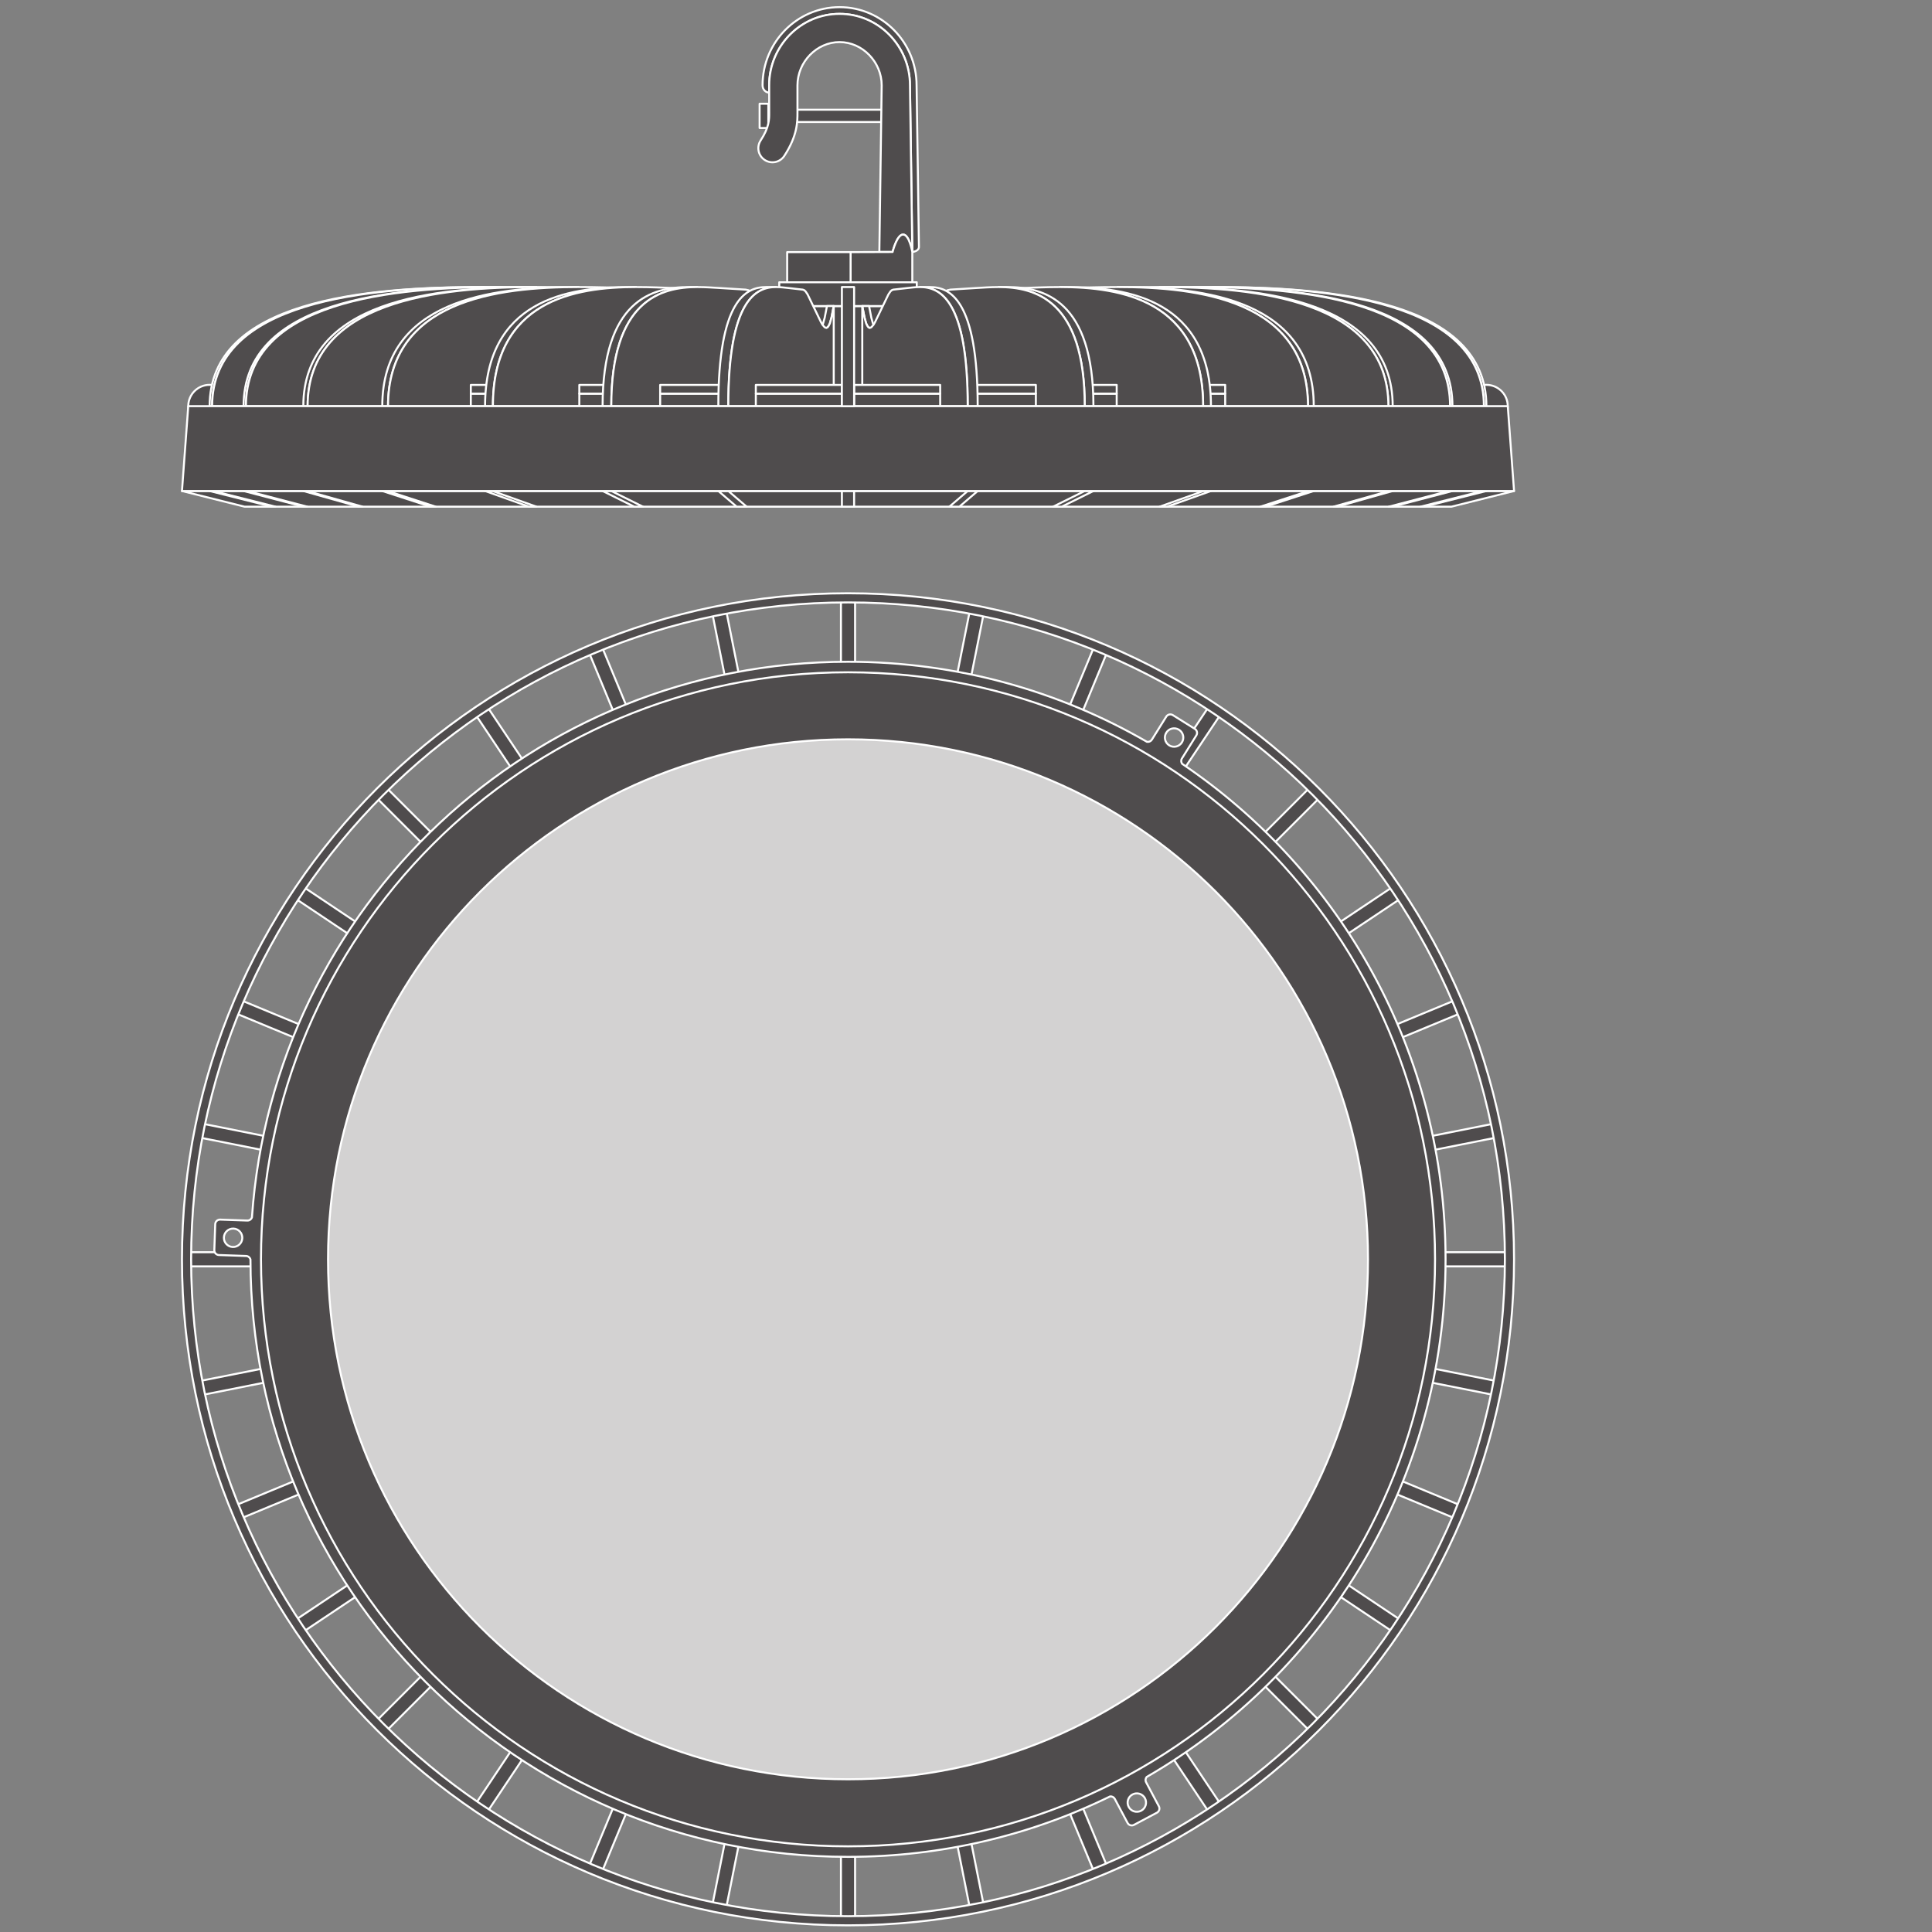 <?xml version="1.0" encoding="UTF-8" standalone="no"?>
<!-- Created with Inkscape (http://www.inkscape.org/) -->

<svg
   version="1.1"
   id="svg6430"
   xml:space="preserve"
   width="548.031"
   height="548.032"
   viewBox="0 0 548.031 548.032"
   xmlns="http://www.w3.org/2000/svg"
   xmlns:svg="http://www.w3.org/2000/svg"><rect x="0" y="0" width="548.031" height="548.032" fill="#808080" stroke="none"/><defs
     id="defs6434"><clipPath
       clipPathUnits="userSpaceOnUse"
       id="clipPath6676"><path
         d="M 0,411.024 H 411.023 V 0 H 0 Z"
         id="path6674" /></clipPath></defs><g
     id="g6436"
     transform="matrix(1.333,0,0,-1.333,0,548.032)"><path
       d="m 178.95,283.465 h 3.009 v -14.488 h -3.009 z"
       style="fill:#4f4c4d;fill-opacity:1;fill-rule:nonzero;stroke:#ffffff;stroke-width:0.425;stroke-linecap:butt;stroke-linejoin:round;stroke-miterlimit:10;stroke-dasharray:none;stroke-opacity:1"
       id="path6438" /><path
       d="m 178.95,2.834 h 3.009 v 14.489 h -3.009 z"
       style="fill:#4f4c4d;fill-opacity:1;fill-rule:nonzero;stroke:#ffffff;stroke-width:0.425;stroke-linecap:butt;stroke-linejoin:round;stroke-miterlimit:10;stroke-dasharray:none;stroke-opacity:1"
       id="path6440" /><path
       d="m 320.771,141.645 h -14.489 v 3.009 h 14.489 z"
       style="fill:#4f4c4d;fill-opacity:1;fill-rule:nonzero;stroke:#ffffff;stroke-width:0.425;stroke-linecap:butt;stroke-linejoin:round;stroke-miterlimit:10;stroke-dasharray:none;stroke-opacity:1"
       id="path6442" /><path
       d="m 40.14,141.645 h 14.488 v 3.009 H 40.14 Z"
       style="fill:#4f4c4d;fill-opacity:1;fill-rule:nonzero;stroke:#ffffff;stroke-width:0.425;stroke-linecap:butt;stroke-linejoin:round;stroke-miterlimit:10;stroke-dasharray:none;stroke-opacity:1"
       id="path6444" /><g
       id="g6446"
       transform="translate(151.606,280.476)"><path
         d="M 0,0 2.95,0.587 5.777,-13.623 2.826,-14.21 Z"
         style="fill:#4f4c4d;fill-opacity:1;fill-rule:nonzero;stroke:none"
         id="path6448" /></g><g
       id="g6450"
       transform="translate(151.606,280.476)"><path
         d="M 0,0 2.95,0.587 5.777,-13.623 2.826,-14.21 Z"
         style="fill:none;stroke:#ffffff;stroke-width:0.425;stroke-linecap:butt;stroke-linejoin:round;stroke-miterlimit:10;stroke-dasharray:none;stroke-opacity:1"
         id="path6452" /></g><g
       id="g6454"
       transform="translate(206.353,5.237)"><path
         d="M 0,0 2.951,0.587 0.124,14.797 -2.826,14.21 Z"
         style="fill:#4f4c4d;fill-opacity:1;fill-rule:nonzero;stroke:none"
         id="path6456" /></g><g
       id="g6458"
       transform="translate(206.353,5.237)"><path
         d="M 0,0 2.951,0.587 0.124,14.797 -2.826,14.21 Z"
         style="fill:none;stroke:#ffffff;stroke-width:0.425;stroke-linecap:butt;stroke-linejoin:round;stroke-miterlimit:10;stroke-dasharray:none;stroke-opacity:1"
         id="path6460" /></g><g
       id="g6462"
       transform="translate(317.78,171.999)"><path
         d="m 0,0 0.587,-2.95 -14.21,-2.827 -0.587,2.951 z"
         style="fill:#4f4c4d;fill-opacity:1;fill-rule:nonzero;stroke:none"
         id="path6464" /></g><g
       id="g6466"
       transform="translate(317.78,171.999)"><path
         d="m 0,0 0.587,-2.95 -14.21,-2.827 -0.587,2.951 z"
         style="fill:none;stroke:#ffffff;stroke-width:0.425;stroke-linecap:butt;stroke-linejoin:round;stroke-miterlimit:10;stroke-dasharray:none;stroke-opacity:1"
         id="path6468" /></g><g
       id="g6470"
       transform="translate(42.542,117.251)"><path
         d="m 0,0 0.587,-2.951 14.211,2.827 -0.587,2.95 z"
         style="fill:#4f4c4d;fill-opacity:1;fill-rule:nonzero;stroke:none"
         id="path6472" /></g><g
       id="g6474"
       transform="translate(42.542,117.251)"><path
         d="m 0,0 0.587,-2.951 14.211,2.827 -0.587,2.95 z"
         style="fill:none;stroke:#ffffff;stroke-width:0.425;stroke-linecap:butt;stroke-linejoin:round;stroke-miterlimit:10;stroke-dasharray:none;stroke-opacity:1"
         id="path6476" /></g><g
       id="g6478"
       transform="translate(125.369,272.209)"><path
         d="M 0,0 2.779,1.15 8.323,-12.235 5.544,-13.387 Z"
         style="fill:#4f4c4d;fill-opacity:1;fill-rule:nonzero;stroke:none"
         id="path6480" /></g><g
       id="g6482"
       transform="translate(125.369,272.209)"><path
         d="M 0,0 2.779,1.15 8.323,-12.235 5.544,-13.387 Z"
         style="fill:none;stroke:#ffffff;stroke-width:0.425;stroke-linecap:butt;stroke-linejoin:round;stroke-miterlimit:10;stroke-dasharray:none;stroke-opacity:1"
         id="path6484" /></g><g
       id="g6486"
       transform="translate(232.762,12.939)"><path
         d="M 0,0 2.779,1.151 -2.766,14.537 -5.545,13.386 Z"
         style="fill:#4f4c4d;fill-opacity:1;fill-rule:nonzero;stroke:none"
         id="path6488" /></g><g
       id="g6490"
       transform="translate(232.762,12.939)"><path
         d="M 0,0 2.779,1.151 -2.766,14.537 -5.545,13.386 Z"
         style="fill:none;stroke:#ffffff;stroke-width:0.425;stroke-linecap:butt;stroke-linejoin:round;stroke-miterlimit:10;stroke-dasharray:none;stroke-opacity:1"
         id="path6492" /></g><g
       id="g6494"
       transform="translate(309.514,198.235)"><path
         d="m 0,0 1.151,-2.779 -13.385,-5.544 -1.152,2.779 z"
         style="fill:#4f4c4d;fill-opacity:1;fill-rule:nonzero;stroke:none"
         id="path6496" /></g><g
       id="g6498"
       transform="translate(309.514,198.235)"><path
         d="m 0,0 1.151,-2.779 -13.385,-5.544 -1.152,2.779 z"
         style="fill:none;stroke:#ffffff;stroke-width:0.425;stroke-linecap:butt;stroke-linejoin:round;stroke-miterlimit:10;stroke-dasharray:none;stroke-opacity:1"
         id="path6500" /></g><g
       id="g6502"
       transform="translate(50.245,90.843)"><path
         d="M 0,0 1.151,-2.779 14.537,2.766 13.386,5.545 Z"
         style="fill:#4f4c4d;fill-opacity:1;fill-rule:nonzero;stroke:none"
         id="path6504" /></g><g
       id="g6506"
       transform="translate(50.245,90.843)"><path
         d="M 0,0 1.151,-2.779 14.537,2.766 13.386,5.545 Z"
         style="fill:none;stroke:#ffffff;stroke-width:0.425;stroke-linecap:butt;stroke-linejoin:round;stroke-miterlimit:10;stroke-dasharray:none;stroke-opacity:1"
         id="path6508" /></g><g
       id="g6510"
       transform="translate(101.249,258.982)"><path
         d="M 0,0 2.502,1.671 10.551,-10.376 8.05,-12.048 Z"
         style="fill:#4f4c4d;fill-opacity:1;fill-rule:nonzero;stroke:none"
         id="path6512" /></g><g
       id="g6514"
       transform="translate(101.249,258.982)"><path
         d="M 0,0 2.502,1.671 10.551,-10.376 8.05,-12.048 Z"
         style="fill:none;stroke:#ffffff;stroke-width:0.425;stroke-linecap:butt;stroke-linejoin:round;stroke-miterlimit:10;stroke-dasharray:none;stroke-opacity:1"
         id="path6516" /></g><g
       id="g6518"
       transform="translate(257.159,25.646)"><path
         d="M 0,0 2.501,1.671 -5.548,13.718 -8.05,12.047 Z"
         style="fill:#4f4c4d;fill-opacity:1;fill-rule:nonzero;stroke:none"
         id="path6520" /></g><g
       id="g6522"
       transform="translate(257.159,25.646)"><path
         d="M 0,0 2.501,1.671 -5.548,13.718 -8.05,12.047 Z"
         style="fill:none;stroke:#ffffff;stroke-width:0.425;stroke-linecap:butt;stroke-linejoin:round;stroke-miterlimit:10;stroke-dasharray:none;stroke-opacity:1"
         id="path6524" /></g><g
       id="g6526"
       transform="translate(296.287,222.355)"><path
         d="m 0,0 1.672,-2.501 -12.048,-8.05 -1.671,2.501 z"
         style="fill:#4f4c4d;fill-opacity:1;fill-rule:nonzero;stroke:none"
         id="path6528" /></g><g
       id="g6530"
       transform="translate(296.287,222.355)"><path
         d="m 0,0 1.672,-2.501 -12.048,-8.05 -1.671,2.501 z"
         style="fill:none;stroke:#ffffff;stroke-width:0.425;stroke-linecap:butt;stroke-linejoin:round;stroke-miterlimit:10;stroke-dasharray:none;stroke-opacity:1"
         id="path6532" /></g><g
       id="g6534"
       transform="translate(62.951,66.445)"><path
         d="M 0,0 1.672,-2.501 13.719,5.548 12.047,8.05 Z"
         style="fill:#4f4c4d;fill-opacity:1;fill-rule:nonzero;stroke:none"
         id="path6536" /></g><g
       id="g6538"
       transform="translate(62.951,66.445)"><path
         d="M 0,0 1.672,-2.501 13.719,5.548 12.047,8.05 Z"
         style="fill:none;stroke:#ffffff;stroke-width:0.425;stroke-linecap:butt;stroke-linejoin:round;stroke-miterlimit:10;stroke-dasharray:none;stroke-opacity:1"
         id="path6540" /></g><g
       id="g6542"
       transform="translate(80.173,241.304)"><path
         d="M 0,0 2.128,2.128 12.373,-8.117 10.245,-10.245 Z"
         style="fill:#4f4c4d;fill-opacity:1;fill-rule:nonzero;stroke:none"
         id="path6544" /></g><g
       id="g6546"
       transform="translate(80.173,241.304)"><path
         d="M 0,0 2.128,2.128 12.373,-8.117 10.245,-10.245 Z"
         style="fill:none;stroke:#ffffff;stroke-width:0.425;stroke-linecap:butt;stroke-linejoin:round;stroke-miterlimit:10;stroke-dasharray:none;stroke-opacity:1"
         id="path6548" /></g><g
       id="g6550"
       transform="translate(278.609,42.868)"><path
         d="M 0,0 2.127,2.127 -8.118,12.372 -10.245,10.245 Z"
         style="fill:#4f4c4d;fill-opacity:1;fill-rule:nonzero;stroke:none"
         id="path6552" /></g><g
       id="g6554"
       transform="translate(278.609,42.868)"><path
         d="M 0,0 2.127,2.127 -8.118,12.372 -10.245,10.245 Z"
         style="fill:none;stroke:#ffffff;stroke-width:0.425;stroke-linecap:butt;stroke-linejoin:round;stroke-miterlimit:10;stroke-dasharray:none;stroke-opacity:1"
         id="path6556" /></g><g
       id="g6558"
       transform="translate(278.609,243.432)"><path
         d="m 0,0 2.127,-2.128 -10.245,-10.245 -2.127,2.128 z"
         style="fill:#4f4c4d;fill-opacity:1;fill-rule:nonzero;stroke:none"
         id="path6560" /></g><g
       id="g6562"
       transform="translate(278.609,243.432)"><path
         d="m 0,0 2.127,-2.128 -10.245,-10.245 -2.127,2.128 z"
         style="fill:none;stroke:#ffffff;stroke-width:0.425;stroke-linecap:butt;stroke-linejoin:round;stroke-miterlimit:10;stroke-dasharray:none;stroke-opacity:1"
         id="path6564" /></g><g
       id="g6566"
       transform="translate(80.173,44.995)"><path
         d="M 0,0 2.128,-2.127 12.373,8.118 10.245,10.245 Z"
         style="fill:#4f4c4d;fill-opacity:1;fill-rule:nonzero;stroke:none"
         id="path6568" /></g><g
       id="g6570"
       transform="translate(80.173,44.995)"><path
         d="M 0,0 2.128,-2.127 12.373,8.118 10.245,10.245 Z"
         style="fill:none;stroke:#ffffff;stroke-width:0.425;stroke-linecap:butt;stroke-linejoin:round;stroke-miterlimit:10;stroke-dasharray:none;stroke-opacity:1"
         id="path6572" /></g><g
       id="g6574"
       transform="translate(62.951,219.854)"><path
         d="M 0,0 1.672,2.501 13.719,-5.549 12.047,-8.05 Z"
         style="fill:#4f4c4d;fill-opacity:1;fill-rule:nonzero;stroke:none"
         id="path6576" /></g><g
       id="g6578"
       transform="translate(62.951,219.854)"><path
         d="M 0,0 1.672,2.501 13.719,-5.549 12.047,-8.05 Z"
         style="fill:none;stroke:#ffffff;stroke-width:0.425;stroke-linecap:butt;stroke-linejoin:round;stroke-miterlimit:10;stroke-dasharray:none;stroke-opacity:1"
         id="path6580" /></g><g
       id="g6582"
       transform="translate(296.287,63.944)"><path
         d="m 0,0 1.672,2.501 -12.048,8.05 -1.671,-2.502 z"
         style="fill:#4f4c4d;fill-opacity:1;fill-rule:nonzero;stroke:none"
         id="path6584" /></g><g
       id="g6586"
       transform="translate(296.287,63.944)"><path
         d="m 0,0 1.672,2.501 -12.048,8.05 -1.671,-2.502 z"
         style="fill:none;stroke:#ffffff;stroke-width:0.425;stroke-linecap:butt;stroke-linejoin:round;stroke-miterlimit:10;stroke-dasharray:none;stroke-opacity:1"
         id="path6588" /></g><g
       id="g6590"
       transform="translate(257.159,260.653)"><path
         d="m 0,0 2.501,-1.671 -8.049,-12.048 -2.502,1.672 z"
         style="fill:#4f4c4d;fill-opacity:1;fill-rule:nonzero;stroke:none"
         id="path6592" /></g><g
       id="g6594"
       transform="translate(257.159,260.653)"><path
         d="m 0,0 2.501,-1.671 -8.049,-12.048 -2.502,1.672 z"
         style="fill:none;stroke:#ffffff;stroke-width:0.425;stroke-linecap:butt;stroke-linejoin:round;stroke-miterlimit:10;stroke-dasharray:none;stroke-opacity:1"
         id="path6596" /></g><g
       id="g6598"
       transform="translate(101.249,27.317)"><path
         d="M 0,0 2.502,-1.671 10.551,10.376 8.05,12.047 Z"
         style="fill:#4f4c4d;fill-opacity:1;fill-rule:nonzero;stroke:none"
         id="path6600" /></g><g
       id="g6602"
       transform="translate(101.249,27.317)"><path
         d="M 0,0 2.502,-1.671 10.551,10.376 8.05,12.047 Z"
         style="fill:none;stroke:#ffffff;stroke-width:0.425;stroke-linecap:butt;stroke-linejoin:round;stroke-miterlimit:10;stroke-dasharray:none;stroke-opacity:1"
         id="path6604" /></g><g
       id="g6606"
       transform="translate(50.245,195.456)"><path
         d="M 0,0 1.151,2.779 14.537,-2.765 13.386,-5.544 Z"
         style="fill:#4f4c4d;fill-opacity:1;fill-rule:nonzero;stroke:none"
         id="path6608" /></g><g
       id="g6610"
       transform="translate(50.245,195.456)"><path
         d="M 0,0 1.151,2.779 14.537,-2.765 13.386,-5.544 Z"
         style="fill:none;stroke:#ffffff;stroke-width:0.425;stroke-linecap:butt;stroke-linejoin:round;stroke-miterlimit:10;stroke-dasharray:none;stroke-opacity:1"
         id="path6612" /></g><g
       id="g6614"
       transform="translate(309.514,88.063)"><path
         d="M 0,0 1.151,2.779 -12.234,8.324 -13.386,5.545 Z"
         style="fill:#4f4c4d;fill-opacity:1;fill-rule:nonzero;stroke:none"
         id="path6616" /></g><g
       id="g6618"
       transform="translate(309.514,88.063)"><path
         d="M 0,0 1.151,2.779 -12.234,8.324 -13.386,5.545 Z"
         style="fill:none;stroke:#ffffff;stroke-width:0.425;stroke-linecap:butt;stroke-linejoin:round;stroke-miterlimit:10;stroke-dasharray:none;stroke-opacity:1"
         id="path6620" /></g><g
       id="g6622"
       transform="translate(232.762,273.359)"><path
         d="m 0,0 2.779,-1.15 -5.545,-13.387 -2.779,1.151 z"
         style="fill:#4f4c4d;fill-opacity:1;fill-rule:nonzero;stroke:none"
         id="path6624" /></g><g
       id="g6626"
       transform="translate(232.762,273.359)"><path
         d="m 0,0 2.779,-1.15 -5.545,-13.387 -2.779,1.151 z"
         style="fill:none;stroke:#ffffff;stroke-width:0.425;stroke-linecap:butt;stroke-linejoin:round;stroke-miterlimit:10;stroke-dasharray:none;stroke-opacity:1"
         id="path6628" /></g><g
       id="g6630"
       transform="translate(125.369,14.091)"><path
         d="M 0,0 2.779,-1.151 8.323,12.234 5.544,13.386 Z"
         style="fill:#4f4c4d;fill-opacity:1;fill-rule:nonzero;stroke:none"
         id="path6632" /></g><g
       id="g6634"
       transform="translate(125.369,14.091)"><path
         d="M 0,0 2.779,-1.151 8.323,12.234 5.544,13.386 Z"
         style="fill:none;stroke:#ffffff;stroke-width:0.425;stroke-linecap:butt;stroke-linejoin:round;stroke-miterlimit:10;stroke-dasharray:none;stroke-opacity:1"
         id="path6636" /></g><g
       id="g6638"
       transform="translate(42.542,169.049)"><path
         d="M 0,0 0.587,2.95 14.798,0.124 14.211,-2.827 Z"
         style="fill:#4f4c4d;fill-opacity:1;fill-rule:nonzero;stroke:none"
         id="path6640" /></g><g
       id="g6642"
       transform="translate(42.542,169.049)"><path
         d="M 0,0 0.587,2.95 14.798,0.124 14.211,-2.827 Z"
         style="fill:none;stroke:#ffffff;stroke-width:0.425;stroke-linecap:butt;stroke-linejoin:round;stroke-miterlimit:10;stroke-dasharray:none;stroke-opacity:1"
         id="path6644" /></g><g
       id="g6646"
       transform="translate(317.78,114.3)"><path
         d="m 0,0 0.587,2.951 -14.21,2.826 -0.587,-2.95 z"
         style="fill:#4f4c4d;fill-opacity:1;fill-rule:nonzero;stroke:none"
         id="path6648" /></g><g
       id="g6650"
       transform="translate(317.78,114.3)"><path
         d="m 0,0 0.587,2.951 -14.21,2.826 -0.587,-2.95 z"
         style="fill:none;stroke:#ffffff;stroke-width:0.425;stroke-linecap:butt;stroke-linejoin:round;stroke-miterlimit:10;stroke-dasharray:none;stroke-opacity:1"
         id="path6652" /></g><g
       id="g6654"
       transform="translate(206.353,281.062)"><path
         d="m 0,0 2.951,-0.587 -2.827,-14.21 -2.95,0.587 z"
         style="fill:#4f4c4d;fill-opacity:1;fill-rule:nonzero;stroke:none"
         id="path6656" /></g><g
       id="g6658"
       transform="translate(206.353,281.062)"><path
         d="m 0,0 2.951,-0.587 -2.827,-14.21 -2.95,0.587 z"
         style="fill:none;stroke:#ffffff;stroke-width:0.425;stroke-linecap:butt;stroke-linejoin:round;stroke-miterlimit:10;stroke-dasharray:none;stroke-opacity:1"
         id="path6660" /></g><g
       id="g6662"
       transform="translate(151.606,5.824)"><path
         d="M 0,0 2.95,-0.587 5.777,13.623 2.826,14.21 Z"
         style="fill:#4f4c4d;fill-opacity:1;fill-rule:nonzero;stroke:none"
         id="path6664" /></g><g
       id="g6666"
       transform="translate(151.606,5.824)"><path
         d="M 0,0 2.95,-0.587 5.777,13.623 2.826,14.21 Z"
         style="fill:none;stroke:#ffffff;stroke-width:0.425;stroke-linecap:butt;stroke-linejoin:round;stroke-miterlimit:10;stroke-dasharray:none;stroke-opacity:1"
         id="path6668" /></g><g
       id="g6670"><g
         id="g6672"
         clip-path="url(#clipPath6676)"><g
           id="g6678"
           transform="translate(242.835,25.809)"><path
             d="M 0,0 C -0.955,-0.508 -2.142,-0.145 -2.65,0.811 -3.158,1.767 -2.795,2.953 -1.84,3.461 -0.884,3.97 0.303,3.606 0.811,2.65 1.319,1.695 0.956,0.509 0,0 m -193.3,119.96 c -1.081,0.038 -1.928,0.945 -1.889,2.027 0.038,1.081 0.945,1.928 2.027,1.89 1.081,-0.038 1.928,-0.945 1.89,-2.027 -0.039,-1.081 -0.946,-1.928 -2.028,-1.89 M 5.349,229.41 c 0.573,0.918 1.782,1.196 2.7,0.623 0.918,-0.573 1.197,-1.783 0.623,-2.701 -0.573,-0.917 -1.782,-1.196 -2.7,-0.623 -0.918,0.574 -1.198,1.783 -0.623,2.701 M 64.777,117.34 c 0,43.882 -22.228,82.572 -56.04,105.425 -0.252,0.326 -0.292,0.785 -0.06,1.155 l 3.065,4.904 c 0.296,0.475 0.152,1.099 -0.322,1.395 l -4.681,2.926 c -0.474,0.295 -1.098,0.152 -1.395,-0.322 l -3.066,-4.905 c -0.227,-0.364 -0.648,-0.531 -1.047,-0.456 -18.71,10.832 -40.436,17.035 -63.611,17.035 -67.224,0 -122.256,-52.167 -126.841,-118.226 -0.14,-0.41 -0.532,-0.7 -0.988,-0.684 l -5.78,0.202 c -0.559,0.02 -1.028,-0.417 -1.047,-0.976 l -0.193,-5.516 c -0.02,-0.559 0.417,-1.027 0.976,-1.047 l 5.78,-0.202 c 0.453,-0.017 0.822,-0.329 0.936,-0.744 0.02,-70.21 56.942,-127.121 127.157,-127.121 20.009,0 38.936,4.628 55.777,12.862 0.397,0.04 0.796,-0.157 0.996,-0.531 l 2.714,-5.108 c 0.263,-0.493 0.875,-0.68 1.369,-0.418 l 4.875,2.591 c 0.493,0.263 0.68,0.875 0.418,1.369 L 1.054,6.056 C 0.853,6.434 0.918,6.881 1.181,7.188 39.197,29.172 64.777,70.268 64.777,117.34"
             style="fill:#4f4c4d;fill-opacity:1;fill-rule:nonzero;stroke:none"
             id="path6680" /></g><g
           id="g6682"
           transform="translate(242.835,25.809)"><path
             d="M 0,0 C -0.955,-0.508 -2.142,-0.145 -2.65,0.811 -3.158,1.767 -2.795,2.953 -1.84,3.461 -0.884,3.97 0.303,3.606 0.811,2.65 1.319,1.695 0.956,0.509 0,0 Z m -193.3,119.96 c -1.081,0.038 -1.928,0.945 -1.889,2.027 0.038,1.081 0.945,1.928 2.027,1.89 1.081,-0.038 1.928,-0.945 1.89,-2.027 -0.039,-1.081 -0.946,-1.928 -2.028,-1.89 z M 5.349,229.41 c 0.573,0.918 1.782,1.196 2.7,0.623 0.918,-0.573 1.197,-1.783 0.623,-2.701 -0.573,-0.917 -1.782,-1.196 -2.7,-0.623 -0.918,0.574 -1.198,1.783 -0.623,2.701 z M 64.777,117.34 c 0,43.882 -22.228,82.572 -56.04,105.425 -0.252,0.326 -0.292,0.785 -0.06,1.155 l 3.065,4.904 c 0.296,0.475 0.152,1.099 -0.322,1.395 l -4.681,2.926 c -0.474,0.295 -1.098,0.152 -1.395,-0.322 l -3.066,-4.905 c -0.227,-0.364 -0.648,-0.531 -1.047,-0.456 -18.71,10.832 -40.436,17.035 -63.611,17.035 -67.224,0 -122.256,-52.167 -126.841,-118.226 -0.14,-0.41 -0.532,-0.7 -0.988,-0.684 l -5.78,0.202 c -0.559,0.02 -1.028,-0.417 -1.047,-0.976 l -0.193,-5.516 c -0.02,-0.559 0.417,-1.027 0.976,-1.047 l 5.78,-0.202 c 0.453,-0.017 0.822,-0.329 0.936,-0.744 0.02,-70.21 56.942,-127.121 127.157,-127.121 20.009,0 38.936,4.628 55.777,12.862 0.397,0.04 0.796,-0.157 0.996,-0.531 l 2.714,-5.108 c 0.263,-0.493 0.875,-0.68 1.369,-0.418 l 4.875,2.591 c 0.493,0.263 0.68,0.875 0.418,1.369 L 1.054,6.056 C 0.853,6.434 0.918,6.881 1.181,7.188 39.197,29.172 64.777,70.268 64.777,117.34 Z"
             style="fill:none;stroke:#ffffff;stroke-width:0.425;stroke-linecap:butt;stroke-linejoin:round;stroke-miterlimit:10;stroke-dasharray:none;stroke-opacity:1"
             id="path6684" /></g><g
           id="g6686"
           transform="translate(180.455,3.366)"><path
             d="m 0,0 c -77.2,0 -139.784,62.583 -139.784,139.783 0,77.2 62.584,139.784 139.784,139.784 77.2,0 139.783,-62.584 139.783,-139.784 C 139.783,62.583 77.2,0 0,0 m 0,281.516 c -78.276,0 -141.732,-63.455 -141.732,-141.733 0,-78.276 63.456,-141.732 141.732,-141.732 78.276,0 141.732,63.456 141.732,141.732 0,78.278 -63.456,141.733 -141.732,141.733"
             style="fill:#4f4c4d;fill-opacity:1;fill-rule:nonzero;stroke:none"
             id="path6688" /></g><g
           id="g6690"
           transform="translate(180.455,3.366)"><path
             d="m 0,0 c -77.2,0 -139.784,62.583 -139.784,139.783 0,77.2 62.584,139.784 139.784,139.784 77.2,0 139.783,-62.584 139.783,-139.784 C 139.783,62.583 77.2,0 0,0 Z m 0,281.516 c -78.276,0 -141.732,-63.455 -141.732,-141.733 0,-78.276 63.456,-141.732 141.732,-141.732 78.276,0 141.732,63.456 141.732,141.732 0,78.278 -63.456,141.733 -141.732,141.733 z"
             style="fill:none;stroke:#ffffff;stroke-width:0.425;stroke-linecap:butt;stroke-linejoin:round;stroke-miterlimit:10;stroke-dasharray:none;stroke-opacity:1"
             id="path6692" /></g><g
           id="g6694"
           transform="translate(305.374,143.149)"><path
             d="m 0,0 c 0,-68.99 -55.929,-124.919 -124.919,-124.919 -68.991,0 -124.919,55.929 -124.919,124.919 0,68.991 55.928,124.919 124.919,124.919 C -55.929,124.919 0,68.991 0,0"
             style="fill:#4f4c4d;fill-opacity:1;fill-rule:nonzero;stroke:none"
             id="path6696" /></g><g
           id="g6698"
           transform="translate(305.374,143.149)"><path
             d="m 0,0 c 0,-68.99 -55.929,-124.919 -124.919,-124.919 -68.991,0 -124.919,55.929 -124.919,124.919 0,68.991 55.928,124.919 124.919,124.919 C -55.929,124.919 0,68.991 0,0 Z"
             style="fill:none;stroke:#ffffff;stroke-width:0.425;stroke-linecap:butt;stroke-linejoin:round;stroke-miterlimit:10;stroke-dasharray:none;stroke-opacity:1"
             id="path6700" /></g><g
           id="g6702"
           transform="translate(291.106,143.149)"><path
             d="m 0,0 c 0,-61.11 -49.54,-110.65 -110.65,-110.65 -61.112,0 -110.652,49.54 -110.652,110.65 0,61.111 49.54,110.651 110.652,110.651 C -49.54,110.651 0,61.111 0,0"
             style="fill:#d3d2d2;fill-opacity:1;fill-rule:nonzero;stroke:none"
             id="path6704" /></g><g
           id="g6706"
           transform="translate(291.106,143.149)"><path
             d="m 0,0 c 0,-61.11 -49.54,-110.65 -110.65,-110.65 -61.112,0 -110.652,49.54 -110.652,110.65 0,61.111 49.54,110.651 110.652,110.651 C -49.54,110.651 0,61.111 0,0 Z"
             style="fill:none;stroke:#ffffff;stroke-width:0.425;stroke-linecap:butt;stroke-linejoin:round;stroke-miterlimit:10;stroke-dasharray:none;stroke-opacity:1"
             id="path6708" /></g><g
           id="g6710"
           transform="translate(311.755,324.692)"><path
             d="m 0,0 c 0,-2.508 2.036,-4.541 4.548,-4.541 2.511,0 4.547,2.033 4.547,4.541 0,2.508 -2.036,4.541 -4.547,4.541 C 2.036,4.541 0,2.508 0,0"
             style="fill:#4f4c4d;fill-opacity:1;fill-rule:nonzero;stroke:none"
             id="path6712" /></g><g
           id="g6714"
           transform="translate(311.755,324.692)"><path
             d="m 0,0 c 0,-2.508 2.036,-4.541 4.548,-4.541 2.511,0 4.547,2.033 4.547,4.541 0,2.508 -2.036,4.541 -4.547,4.541 C 2.036,4.541 0,2.508 0,0 Z"
             style="fill:none;stroke:#ffffff;stroke-width:0.425;stroke-linecap:butt;stroke-linejoin:round;stroke-miterlimit:10;stroke-dasharray:none;stroke-opacity:1"
             id="path6716" /></g><g
           id="g6718"
           transform="translate(38.723,306.644)"><path
             d="M 0,0 13.311,-3.334 H 270.153 L 283.465,0 Z"
             style="fill:#4f4c4d;fill-opacity:1;fill-rule:nonzero;stroke:none"
             id="path6720" /></g><g
           id="g6722"
           transform="translate(38.723,306.644)"><path
             d="M 0,0 13.311,-3.334 H 270.153 L 283.465,0 Z"
             style="fill:none;stroke:#ffffff;stroke-width:0.425;stroke-linecap:butt;stroke-linejoin:round;stroke-miterlimit:10;stroke-dasharray:none;stroke-opacity:1"
             id="path6724" /></g><g
           id="g6726"
           transform="translate(308.299,306.644)"><path
             d="m 0,0 h 0.778 l -12.762,-3.335 h -0.779 z"
             style="fill:#4f4c4d;fill-opacity:1;fill-rule:nonzero;stroke:none"
             id="path6728" /></g><g
           id="g6730"
           transform="translate(308.299,306.644)"><path
             d="m 0,0 h 0.778 l -12.762,-3.335 h -0.779 z"
             style="fill:none;stroke:#ffffff;stroke-width:0.425;stroke-linecap:butt;stroke-linejoin:round;stroke-miterlimit:10;stroke-dasharray:none;stroke-opacity:1"
             id="path6732" /></g><g
           id="g6734"
           transform="translate(315.523,306.644)"><path
             d="m 0,0 h 0.779 l -13.235,-3.335 h -0.778 z"
             style="fill:#4f4c4d;fill-opacity:1;fill-rule:nonzero;stroke:none"
             id="path6736" /></g><g
           id="g6738"
           transform="translate(315.523,306.644)"><path
             d="m 0,0 h 0.779 l -13.235,-3.335 h -0.778 z"
             style="fill:none;stroke:#ffffff;stroke-width:0.425;stroke-linecap:butt;stroke-linejoin:round;stroke-miterlimit:10;stroke-dasharray:none;stroke-opacity:1"
             id="path6740" /></g><g
           id="g6742"
           transform="translate(258.519,350.041)"><path
             d="M 0,0 C 24.529,0 57.783,-2.805 57.783,-25.349 H 57.25 C 57.25,-2.805 23.997,0 -0.532,0 Z"
             style="fill:#4f4c4d;fill-opacity:1;fill-rule:nonzero;stroke:none"
             id="path6744" /></g><g
           id="g6746"
           transform="translate(258.519,350.041)"><path
             d="M 0,0 C 24.529,0 57.783,-2.805 57.783,-25.349 H 57.25 C 57.25,-2.805 23.997,0 -0.532,0 Z"
             style="fill:none;stroke:#ffffff;stroke-width:0.425;stroke-linecap:butt;stroke-linejoin:round;stroke-miterlimit:10;stroke-dasharray:none;stroke-opacity:1"
             id="path6748" /></g><g
           id="g6750"
           transform="translate(315.769,324.692)"><path
             d="m 0,0 c 0,22.544 -33.253,25.349 -57.782,25.349 -5.702,0 -10.934,-0.132 -15.165,-0.206 l -17.164,-0.342 -1.952,-0.138 -1.56,-0.273 -2.34,-0.618 -15.994,-5.823 -1.951,-0.616 -2.73,-0.548 -1.951,-0.138 -1.56,0.138 -1.17,0.274 -1.561,0.548 -1.95,1.233 -2.731,2.467 L -128.731,0 Z"
             style="fill:#4f4c4d;fill-opacity:1;fill-rule:nonzero;stroke:none"
             id="path6752" /></g><g
           id="g6754"
           transform="translate(315.769,324.692)"><path
             d="m 0,0 c 0,22.544 -33.253,25.349 -57.782,25.349 -5.702,0 -10.934,-0.132 -15.165,-0.206 l -17.164,-0.342 -1.952,-0.138 -1.56,-0.273 -2.34,-0.618 -15.994,-5.823 -1.951,-0.616 -2.73,-0.548 -1.951,-0.138 -1.56,0.138 -1.17,0.274 -1.561,0.548 -1.95,1.233 -2.731,2.467 L -128.731,0 Z"
             style="fill:none;stroke:#ffffff;stroke-width:0.425;stroke-linecap:butt;stroke-linejoin:round;stroke-miterlimit:10;stroke-dasharray:none;stroke-opacity:1"
             id="path6756" /></g><g
           id="g6758"
           transform="translate(254.524,350.041)"><path
             d="M 0,0 C 23.158,0 54.553,-2.805 54.553,-25.349 H 54.051 C 54.051,-2.805 22.656,0 -0.502,0 Z"
             style="fill:#4f4c4d;fill-opacity:1;fill-rule:nonzero;stroke:none"
             id="path6760" /></g><g
           id="g6762"
           transform="translate(254.524,350.041)"><path
             d="M 0,0 C 23.158,0 54.553,-2.805 54.553,-25.349 H 54.051 C 54.051,-2.805 22.656,0 -0.502,0 Z"
             style="fill:none;stroke:#ffffff;stroke-width:0.425;stroke-linecap:butt;stroke-linejoin:round;stroke-miterlimit:10;stroke-dasharray:none;stroke-opacity:1"
             id="path6764" /></g><g
           id="g6766"
           transform="translate(308.575,324.692)"><path
             d="m 0,0 c 0,22.544 -31.395,25.349 -54.553,25.349 -5.385,0 -10.322,-0.132 -14.318,-0.206 l -16.205,-0.342 -1.842,-0.138 -1.473,-0.273 -2.21,-0.618 -15.099,-5.823 -1.842,-0.616 -2.577,-0.548 -1.842,-0.138 -1.474,0.138 -1.105,0.274 -1.473,0.548 -1.841,1.233 -2.578,2.467 L -121.537,0 Z"
             style="fill:#4f4c4d;fill-opacity:1;fill-rule:nonzero;stroke:none"
             id="path6768" /></g><g
           id="g6770"
           transform="translate(308.575,324.692)"><path
             d="m 0,0 c 0,22.544 -31.395,25.349 -54.553,25.349 -5.385,0 -10.322,-0.132 -14.318,-0.206 l -16.205,-0.342 -1.842,-0.138 -1.473,-0.273 -2.21,-0.618 -15.099,-5.823 -1.842,-0.616 -2.577,-0.548 -1.842,-0.138 -1.474,0.138 -1.105,0.274 -1.473,0.548 -1.841,1.233 -2.578,2.467 L -121.537,0 Z"
             style="fill:none;stroke:#ffffff;stroke-width:0.425;stroke-linecap:butt;stroke-linejoin:round;stroke-miterlimit:10;stroke-dasharray:none;stroke-opacity:1"
             id="path6772" /></g><g
           id="g6774"
           transform="translate(247.703,350.041)"><path
             d="M 0,0 C 20.657,0 48.66,-2.805 48.66,-25.349 H 47.744 C 47.744,-2.805 19.74,0 -0.916,0 Z"
             style="fill:#4f4c4d;fill-opacity:1;fill-rule:nonzero;stroke:none"
             id="path6776" /></g><g
           id="g6778"
           transform="translate(247.703,350.041)"><path
             d="M 0,0 C 20.657,0 48.66,-2.805 48.66,-25.349 H 47.744 C 47.744,-2.805 19.74,0 -0.916,0 Z"
             style="fill:none;stroke:#ffffff;stroke-width:0.425;stroke-linecap:butt;stroke-linejoin:round;stroke-miterlimit:10;stroke-dasharray:none;stroke-opacity:1"
             id="path6780" /></g><g
           id="g6782"
           transform="translate(295.447,324.692)"><path
             d="m 0,0 c 0,22.544 -28.004,25.349 -48.66,25.349 -4.803,0 -9.208,-0.132 -12.772,-0.206 l -14.455,-0.342 -1.642,-0.138 -1.314,-0.273 -1.971,-0.618 -13.469,-5.823 -1.643,-0.616 -2.299,-0.548 -1.643,-0.138 -1.314,0.138 -0.986,0.274 -1.313,0.548 -1.643,1.233 -2.3,2.467 L -108.409,0 Z"
             style="fill:#4f4c4d;fill-opacity:1;fill-rule:nonzero;stroke:none"
             id="path6784" /></g><g
           id="g6786"
           transform="translate(295.447,324.692)"><path
             d="m 0,0 c 0,22.544 -28.004,25.349 -48.66,25.349 -4.803,0 -9.208,-0.132 -12.772,-0.206 l -14.455,-0.342 -1.642,-0.138 -1.314,-0.273 -1.971,-0.618 -13.469,-5.823 -1.643,-0.616 -2.299,-0.548 -1.643,-0.138 -1.314,0.138 -0.986,0.274 -1.313,0.548 -1.643,1.233 -2.3,2.467 L -108.409,0 Z"
             style="fill:none;stroke:#ffffff;stroke-width:0.425;stroke-linecap:butt;stroke-linejoin:round;stroke-miterlimit:10;stroke-dasharray:none;stroke-opacity:1"
             id="path6788" /></g><g
           id="g6790"
           transform="translate(239.023,350.041)"><path
             d="M 0,0 C 17.21,0 40.541,-2.805 40.541,-25.349 H 39.313 C 39.313,-2.805 15.982,0 -1.229,0 Z"
             style="fill:#4f4c4d;fill-opacity:1;fill-rule:nonzero;stroke:none"
             id="path6792" /></g><g
           id="g6794"
           transform="translate(239.023,350.041)"><path
             d="M 0,0 C 17.21,0 40.541,-2.805 40.541,-25.349 H 39.313 C 39.313,-2.805 15.982,0 -1.229,0 Z"
             style="fill:none;stroke:#ffffff;stroke-width:0.425;stroke-linecap:butt;stroke-linejoin:round;stroke-miterlimit:10;stroke-dasharray:none;stroke-opacity:1"
             id="path6796" /></g><g
           id="g6798"
           transform="translate(278.336,324.692)"><path
             d="m 0,0 c 0,22.544 -23.331,25.349 -40.542,25.349 -4.001,0 -7.671,-0.132 -10.64,-0.206 l -12.043,-0.342 -1.369,-0.138 -1.094,-0.273 -1.642,-0.618 -11.222,-5.823 -1.368,-0.616 -1.916,-0.548 -1.368,-0.138 -1.095,0.138 -0.822,0.274 -1.095,0.548 -1.368,1.233 L -89.5,21.307 -90.321,0 Z"
             style="fill:#4f4c4d;fill-opacity:1;fill-rule:nonzero;stroke:none"
             id="path6800" /></g><g
           id="g6802"
           transform="translate(278.336,324.692)"><path
             d="m 0,0 c 0,22.544 -23.331,25.349 -40.542,25.349 -4.001,0 -7.671,-0.132 -10.64,-0.206 l -12.043,-0.342 -1.369,-0.138 -1.094,-0.273 -1.642,-0.618 -11.222,-5.823 -1.368,-0.616 -1.916,-0.548 -1.368,-0.138 -1.095,0.138 -0.822,0.274 -1.095,0.548 -1.368,1.233 L -89.5,21.307 -90.321,0 Z"
             style="fill:none;stroke:#ffffff;stroke-width:0.425;stroke-linecap:butt;stroke-linejoin:round;stroke-miterlimit:10;stroke-dasharray:none;stroke-opacity:1"
             id="path6804" /></g><path
           d="m 260.72,327.364 h -7.383 v -2.672 h 7.383 z"
           style="fill:#4f4c4d;fill-opacity:1;fill-rule:nonzero;stroke:#ffffff;stroke-width:0.425;stroke-linecap:butt;stroke-linejoin:round;stroke-miterlimit:10;stroke-dasharray:none;stroke-opacity:1"
           id="path6806" /><path
           d="m 260.72,329.214 h -7.383 v -1.85 h 7.383 z"
           style="fill:#4f4c4d;fill-opacity:1;fill-rule:nonzero;stroke:#ffffff;stroke-width:0.425;stroke-linecap:butt;stroke-linejoin:round;stroke-miterlimit:10;stroke-dasharray:none;stroke-opacity:1"
           id="path6808" /><g
           id="g6810"
           transform="translate(205.925,306.644)"><path
             d="M 0,0 H 2.127 L -1.77,-3.335 h -2.126 z"
             style="fill:#4f4c4d;fill-opacity:1;fill-rule:nonzero;stroke:none"
             id="path6812" /></g><g
           id="g6814"
           transform="translate(205.925,306.644)"><path
             d="M 0,0 H 2.127 L -1.77,-3.335 h -2.126 z"
             style="fill:none;stroke:#ffffff;stroke-width:0.425;stroke-linecap:butt;stroke-linejoin:round;stroke-miterlimit:10;stroke-dasharray:none;stroke-opacity:1"
             id="path6816" /></g><g
           id="g6818"
           transform="translate(230.828,306.644)"><path
             d="M 0,0 H 1.853 L -4.88,-3.335 h -1.852 z"
             style="fill:#4f4c4d;fill-opacity:1;fill-rule:nonzero;stroke:none"
             id="path6820" /></g><g
           id="g6822"
           transform="translate(230.828,306.644)"><path
             d="M 0,0 H 1.853 L -4.88,-3.335 h -1.852 z"
             style="fill:none;stroke:#ffffff;stroke-width:0.425;stroke-linecap:butt;stroke-linejoin:round;stroke-miterlimit:10;stroke-dasharray:none;stroke-opacity:1"
             id="path6824" /></g><g
           id="g6826"
           transform="translate(257.69,306.644)"><path
             d="m 0,0 h -1.578 l -9.343,-3.335 h 1.578 z"
             style="fill:#4f4c4d;fill-opacity:1;fill-rule:nonzero;stroke:none"
             id="path6828" /></g><g
           id="g6830"
           transform="translate(257.69,306.644)"><path
             d="m 0,0 h -1.578 l -9.343,-3.335 h 1.578 z"
             style="fill:none;stroke:#ffffff;stroke-width:0.425;stroke-linecap:butt;stroke-linejoin:round;stroke-miterlimit:10;stroke-dasharray:none;stroke-opacity:1"
             id="path6832" /></g><g
           id="g6834"
           transform="translate(278.466,306.644)"><path
             d="M 0,0 H 1.098 L -9.168,-3.335 h -1.098 z"
             style="fill:#4f4c4d;fill-opacity:1;fill-rule:nonzero;stroke:none"
             id="path6836" /></g><g
           id="g6838"
           transform="translate(278.466,306.644)"><path
             d="M 0,0 H 1.098 L -9.168,-3.335 h -1.098 z"
             style="fill:none;stroke:#ffffff;stroke-width:0.425;stroke-linecap:butt;stroke-linejoin:round;stroke-miterlimit:10;stroke-dasharray:none;stroke-opacity:1"
             id="path6840" /></g><g
           id="g6842"
           transform="translate(295.585,306.644)"><path
             d="m 0,0 h 0.778 l -11.817,-3.335 h -0.778 z"
             style="fill:#4f4c4d;fill-opacity:1;fill-rule:nonzero;stroke:none"
             id="path6844" /></g><g
           id="g6846"
           transform="translate(295.585,306.644)"><path
             d="m 0,0 h 0.778 l -11.817,-3.335 h -0.778 z"
             style="fill:none;stroke:#ffffff;stroke-width:0.425;stroke-linecap:butt;stroke-linejoin:round;stroke-miterlimit:10;stroke-dasharray:none;stroke-opacity:1"
             id="path6848" /></g><g
           id="g6850"
           transform="translate(227.201,350.041)"><path
             d="M 0,0 C 12.942,0 30.488,-2.805 30.488,-25.349 H 28.817 C 28.817,-2.805 11.271,0 -1.671,0 Z"
             style="fill:#4f4c4d;fill-opacity:1;fill-rule:nonzero;stroke:none"
             id="path6852" /></g><g
           id="g6854"
           transform="translate(227.201,350.041)"><path
             d="M 0,0 C 12.942,0 30.488,-2.805 30.488,-25.349 H 28.817 C 28.817,-2.805 11.271,0 -1.671,0 Z"
             style="fill:none;stroke:#ffffff;stroke-width:0.425;stroke-linecap:butt;stroke-linejoin:round;stroke-miterlimit:10;stroke-dasharray:none;stroke-opacity:1"
             id="path6856" /></g><g
           id="g6858"
           transform="translate(256.019,324.692)"><path
             d="m 0,0 c 0,22.544 -17.546,25.349 -30.488,25.349 -3.009,0 -5.77,-0.132 -8.002,-0.206 l -9.057,-0.342 -1.029,-0.138 -0.823,-0.273 -1.236,-0.618 -8.438,-5.823 -1.03,-0.616 -1.441,-0.548 -1.029,-0.138 -0.823,0.138 -0.618,0.274 -0.823,0.548 -1.029,1.233 -1.441,2.467 L -67.925,0 Z"
             style="fill:#4f4c4d;fill-opacity:1;fill-rule:nonzero;stroke:none"
             id="path6860" /></g><g
           id="g6862"
           transform="translate(256.019,324.692)"><path
             d="m 0,0 c 0,22.544 -17.546,25.349 -30.488,25.349 -3.009,0 -5.77,-0.132 -8.002,-0.206 l -9.057,-0.342 -1.029,-0.138 -0.823,-0.273 -1.236,-0.618 -8.438,-5.823 -1.03,-0.616 -1.441,-0.548 -1.029,-0.138 -0.823,0.138 -0.618,0.274 -0.823,0.548 -1.029,1.233 -1.441,2.467 L -67.925,0 Z"
             style="fill:none;stroke:#ffffff;stroke-width:0.425;stroke-linecap:butt;stroke-linejoin:round;stroke-miterlimit:10;stroke-dasharray:none;stroke-opacity:1"
             id="path6864" /></g><g
           id="g6866"
           transform="translate(52.611,306.644)"><path
             d="m 0,0 h -0.779 l 12.762,-3.335 h 0.78 z"
             style="fill:#4f4c4d;fill-opacity:1;fill-rule:nonzero;stroke:none"
             id="path6868" /></g><g
           id="g6870"
           transform="translate(52.611,306.644)"><path
             d="m 0,0 h -0.779 l 12.762,-3.335 h 0.78 z"
             style="fill:none;stroke:#ffffff;stroke-width:0.425;stroke-linecap:butt;stroke-linejoin:round;stroke-miterlimit:10;stroke-dasharray:none;stroke-opacity:1"
             id="path6872" /></g><g
           id="g6874"
           transform="translate(45.386,306.644)"><path
             d="m 0,0 h -0.778 l 13.235,-3.335 h 0.778 z"
             style="fill:#4f4c4d;fill-opacity:1;fill-rule:nonzero;stroke:none"
             id="path6876" /></g><g
           id="g6878"
           transform="translate(45.386,306.644)"><path
             d="m 0,0 h -0.778 l 13.235,-3.335 h 0.778 z"
             style="fill:none;stroke:#ffffff;stroke-width:0.425;stroke-linecap:butt;stroke-linejoin:round;stroke-miterlimit:10;stroke-dasharray:none;stroke-opacity:1"
             id="path6880" /></g><g
           id="g6882"
           transform="translate(49.154,324.692)"><path
             d="m 0,0 c 0,-2.508 -2.035,-4.541 -4.547,-4.541 -2.511,0 -4.547,2.033 -4.547,4.541 0,2.508 2.036,4.541 4.547,4.541 C -2.035,4.541 0,2.508 0,0"
             style="fill:#4f4c4d;fill-opacity:1;fill-rule:nonzero;stroke:none"
             id="path6884" /></g><g
           id="g6886"
           transform="translate(49.154,324.692)"><path
             d="m 0,0 c 0,-2.508 -2.035,-4.541 -4.547,-4.541 -2.511,0 -4.547,2.033 -4.547,4.541 0,2.508 2.036,4.541 4.547,4.541 C -2.035,4.541 0,2.508 0,0 Z"
             style="fill:none;stroke:#ffffff;stroke-width:0.425;stroke-linecap:butt;stroke-linejoin:round;stroke-miterlimit:10;stroke-dasharray:none;stroke-opacity:1"
             id="path6888" /></g><g
           id="g6890"
           transform="translate(102.39,350.041)"><path
             d="m 0,0 c -24.529,0 -57.782,-2.805 -57.782,-25.349 h 0.532 C -57.25,-2.805 -23.997,0 0.532,0 Z"
             style="fill:#4f4c4d;fill-opacity:1;fill-rule:nonzero;stroke:none"
             id="path6892" /></g><g
           id="g6894"
           transform="translate(102.39,350.041)"><path
             d="m 0,0 c -24.529,0 -57.782,-2.805 -57.782,-25.349 h 0.532 C -57.25,-2.805 -23.997,0 0.532,0 Z"
             style="fill:none;stroke:#ffffff;stroke-width:0.425;stroke-linecap:butt;stroke-linejoin:round;stroke-miterlimit:10;stroke-dasharray:none;stroke-opacity:1"
             id="path6896" /></g><g
           id="g6898"
           transform="translate(45.14,324.692)"><path
             d="m 0,0 c 0,22.544 33.253,25.349 57.782,25.349 5.703,0 10.934,-0.132 15.166,-0.206 l 17.164,-0.342 1.951,-0.138 1.56,-0.273 2.341,-0.618 15.994,-5.823 1.95,-0.616 2.731,-0.548 1.95,-0.138 1.56,0.138 1.171,0.274 1.561,0.548 1.95,1.233 2.731,2.467 L 128.732,0 Z"
             style="fill:#4f4c4d;fill-opacity:1;fill-rule:nonzero;stroke:none"
             id="path6900" /></g><g
           id="g6902"
           transform="translate(45.14,324.692)"><path
             d="m 0,0 c 0,22.544 33.253,25.349 57.782,25.349 5.703,0 10.934,-0.132 15.166,-0.206 l 17.164,-0.342 1.951,-0.138 1.56,-0.273 2.341,-0.618 15.994,-5.823 1.95,-0.616 2.731,-0.548 1.95,-0.138 1.56,0.138 1.171,0.274 1.561,0.548 1.95,1.233 2.731,2.467 L 128.732,0 Z"
             style="fill:none;stroke:#ffffff;stroke-width:0.425;stroke-linecap:butt;stroke-linejoin:round;stroke-miterlimit:10;stroke-dasharray:none;stroke-opacity:1"
             id="path6904" /></g><g
           id="g6906"
           transform="translate(106.385,350.041)"><path
             d="m 0,0 c -23.158,0 -54.553,-2.805 -54.553,-25.349 h 0.503 C -54.05,-2.805 -22.655,0 0.503,0 Z"
             style="fill:#4f4c4d;fill-opacity:1;fill-rule:nonzero;stroke:none"
             id="path6908" /></g><g
           id="g6910"
           transform="translate(106.385,350.041)"><path
             d="m 0,0 c -23.158,0 -54.553,-2.805 -54.553,-25.349 h 0.503 C -54.05,-2.805 -22.655,0 0.503,0 Z"
             style="fill:none;stroke:#ffffff;stroke-width:0.425;stroke-linecap:butt;stroke-linejoin:round;stroke-miterlimit:10;stroke-dasharray:none;stroke-opacity:1"
             id="path6912" /></g><g
           id="g6914"
           transform="translate(52.335,324.692)"><path
             d="m 0,0 c 0,22.544 31.395,25.349 54.553,25.349 5.384,0 10.322,-0.132 14.317,-0.206 l 16.205,-0.342 1.842,-0.138 1.474,-0.273 2.209,-0.618 15.1,-5.823 1.842,-0.616 2.577,-0.548 1.842,-0.138 1.473,0.138 1.105,0.274 1.474,0.548 1.841,1.233 2.578,2.467 L 121.537,0 Z"
             style="fill:#4f4c4d;fill-opacity:1;fill-rule:nonzero;stroke:none"
             id="path6916" /></g><g
           id="g6918"
           transform="translate(52.335,324.692)"><path
             d="m 0,0 c 0,22.544 31.395,25.349 54.553,25.349 5.384,0 10.322,-0.132 14.317,-0.206 l 16.205,-0.342 1.842,-0.138 1.474,-0.273 2.209,-0.618 15.1,-5.823 1.842,-0.616 2.577,-0.548 1.842,-0.138 1.473,0.138 1.105,0.274 1.474,0.548 1.841,1.233 2.578,2.467 L 121.537,0 Z"
             style="fill:none;stroke:#ffffff;stroke-width:0.425;stroke-linecap:butt;stroke-linejoin:round;stroke-miterlimit:10;stroke-dasharray:none;stroke-opacity:1"
             id="path6920" /></g><g
           id="g6922"
           transform="translate(113.206,350.041)"><path
             d="m 0,0 c -20.656,0 -48.66,-2.805 -48.66,-25.349 h 0.917 C -47.743,-2.805 -19.739,0 0.917,0 Z"
             style="fill:#4f4c4d;fill-opacity:1;fill-rule:nonzero;stroke:none"
             id="path6924" /></g><g
           id="g6926"
           transform="translate(113.206,350.041)"><path
             d="m 0,0 c -20.656,0 -48.66,-2.805 -48.66,-25.349 h 0.917 C -47.743,-2.805 -19.739,0 0.917,0 Z"
             style="fill:none;stroke:#ffffff;stroke-width:0.425;stroke-linecap:butt;stroke-linejoin:round;stroke-miterlimit:10;stroke-dasharray:none;stroke-opacity:1"
             id="path6928" /></g><g
           id="g6930"
           transform="translate(65.463,324.692)"><path
             d="m 0,0 c 0,22.544 28.004,25.349 48.66,25.349 4.803,0 9.207,-0.132 12.772,-0.206 l 14.454,-0.342 1.642,-0.138 1.315,-0.273 1.97,-0.618 13.469,-5.823 1.644,-0.616 2.299,-0.548 1.642,-0.138 1.315,0.138 0.985,0.274 1.314,0.548 1.642,1.233 2.3,2.467 L 108.409,0 Z"
             style="fill:#4f4c4d;fill-opacity:1;fill-rule:nonzero;stroke:none"
             id="path6932" /></g><g
           id="g6934"
           transform="translate(65.463,324.692)"><path
             d="m 0,0 c 0,22.544 28.004,25.349 48.66,25.349 4.803,0 9.207,-0.132 12.772,-0.206 l 14.454,-0.342 1.642,-0.138 1.315,-0.273 1.97,-0.618 13.469,-5.823 1.644,-0.616 2.299,-0.548 1.642,-0.138 1.315,0.138 0.985,0.274 1.314,0.548 1.642,1.233 2.3,2.467 L 108.409,0 Z"
             style="fill:none;stroke:#ffffff;stroke-width:0.425;stroke-linecap:butt;stroke-linejoin:round;stroke-miterlimit:10;stroke-dasharray:none;stroke-opacity:1"
             id="path6936" /></g><g
           id="g6938"
           transform="translate(121.888,350.041)"><path
             d="m 0,0 c -17.21,0 -40.541,-2.805 -40.541,-25.349 h 1.228 C -39.313,-2.805 -15.982,0 1.228,0 Z"
             style="fill:#4f4c4d;fill-opacity:1;fill-rule:nonzero;stroke:none"
             id="path6940" /></g><g
           id="g6942"
           transform="translate(121.888,350.041)"><path
             d="m 0,0 c -17.21,0 -40.541,-2.805 -40.541,-25.349 h 1.228 C -39.313,-2.805 -15.982,0 1.228,0 Z"
             style="fill:none;stroke:#ffffff;stroke-width:0.425;stroke-linecap:butt;stroke-linejoin:round;stroke-miterlimit:10;stroke-dasharray:none;stroke-opacity:1"
             id="path6944" /></g><g
           id="g6946"
           transform="translate(82.574,324.692)"><path
             d="m 0,0 c 0,22.544 23.331,25.349 40.541,25.349 4.001,0 7.671,-0.132 10.641,-0.206 l 12.043,-0.342 1.368,-0.138 1.095,-0.273 1.642,-0.618 11.221,-5.823 1.369,-0.616 1.915,-0.548 1.369,-0.138 1.095,0.138 0.821,0.274 1.095,0.548 1.368,1.233 1.916,2.467 L 90.32,0 Z"
             style="fill:#4f4c4d;fill-opacity:1;fill-rule:nonzero;stroke:none"
             id="path6948" /></g><g
           id="g6950"
           transform="translate(82.574,324.692)"><path
             d="m 0,0 c 0,22.544 23.331,25.349 40.541,25.349 4.001,0 7.671,-0.132 10.641,-0.206 l 12.043,-0.342 1.368,-0.138 1.095,-0.273 1.642,-0.618 11.221,-5.823 1.369,-0.616 1.915,-0.548 1.369,-0.138 1.095,0.138 0.821,0.274 1.095,0.548 1.368,1.233 1.916,2.467 L 90.32,0 Z"
             style="fill:none;stroke:#ffffff;stroke-width:0.425;stroke-linecap:butt;stroke-linejoin:round;stroke-miterlimit:10;stroke-dasharray:none;stroke-opacity:1"
             id="path6952" /></g><path
           d="m 100.19,327.364 h 7.382 v -2.672 h -7.382 z"
           style="fill:#4f4c4d;fill-opacity:1;fill-rule:nonzero;stroke:#ffffff;stroke-width:0.425;stroke-linecap:butt;stroke-linejoin:round;stroke-miterlimit:10;stroke-dasharray:none;stroke-opacity:1"
           id="path6954" /><path
           d="m 100.19,329.214 h 7.382 v -1.85 h -7.382 z"
           style="fill:#4f4c4d;fill-opacity:1;fill-rule:nonzero;stroke:#ffffff;stroke-width:0.425;stroke-linecap:butt;stroke-linejoin:round;stroke-miterlimit:10;stroke-dasharray:none;stroke-opacity:1"
           id="path6956" /><path
           d="m 237.631,327.364 h -8.6 v -2.672 h 8.6 z"
           style="fill:#4f4c4d;fill-opacity:1;fill-rule:nonzero;stroke:#ffffff;stroke-width:0.425;stroke-linecap:butt;stroke-linejoin:round;stroke-miterlimit:10;stroke-dasharray:none;stroke-opacity:1"
           id="path6958" /><path
           d="m 237.631,329.214 h -8.6 v -1.85 h 8.6 z"
           style="fill:#4f4c4d;fill-opacity:1;fill-rule:nonzero;stroke:#ffffff;stroke-width:0.425;stroke-linecap:butt;stroke-linejoin:round;stroke-miterlimit:10;stroke-dasharray:none;stroke-opacity:1"
           id="path6960" /><g
           id="g6962"
           transform="translate(214.345,350.041)"><path
             d="M 0,0 C 7.783,0 18.336,-2.805 18.336,-25.349 H 16.483 C 16.483,-2.805 5.932,0 -1.853,0 Z"
             style="fill:#4f4c4d;fill-opacity:1;fill-rule:nonzero;stroke:none"
             id="path6964" /></g><g
           id="g6966"
           transform="translate(214.345,350.041)"><path
             d="M 0,0 C 7.783,0 18.336,-2.805 18.336,-25.349 H 16.483 C 16.483,-2.805 5.932,0 -1.853,0 Z"
             style="fill:none;stroke:#ffffff;stroke-width:0.425;stroke-linecap:butt;stroke-linejoin:round;stroke-miterlimit:10;stroke-dasharray:none;stroke-opacity:1"
             id="path6968" /></g><g
           id="g6970"
           transform="translate(230.828,324.692)"><path
             d="m 0,0 c 0,22.544 -10.552,25.349 -18.336,25.349 -1.81,0 -3.47,-0.132 -4.812,-0.206 l -5.448,-0.342 -0.618,-0.138 -0.495,-0.273 -0.743,-0.618 -5.075,-5.823 -0.619,-0.616 -0.867,-0.548 -0.619,-0.138 -0.495,0.138 -0.372,0.274 -0.495,0.548 -0.618,1.233 -0.867,2.467 L -40.851,0 Z"
             style="fill:#4f4c4d;fill-opacity:1;fill-rule:nonzero;stroke:none"
             id="path6972" /></g><g
           id="g6974"
           transform="translate(230.828,324.692)"><path
             d="m 0,0 c 0,22.544 -10.552,25.349 -18.336,25.349 -1.81,0 -3.47,-0.132 -4.812,-0.206 l -5.448,-0.342 -0.618,-0.138 -0.495,-0.273 -0.743,-0.618 -5.075,-5.823 -0.619,-0.616 -0.867,-0.548 -0.619,-0.138 -0.495,0.138 -0.372,0.274 -0.495,0.548 -0.618,1.233 -0.867,2.467 L -40.851,0 Z"
             style="fill:none;stroke:#ffffff;stroke-width:0.425;stroke-linecap:butt;stroke-linejoin:round;stroke-miterlimit:10;stroke-dasharray:none;stroke-opacity:1"
             id="path6976" /></g><path
           d="m 220.429,327.364 h -15.803 v -2.672 h 15.803 z"
           style="fill:#4f4c4d;fill-opacity:1;fill-rule:nonzero;stroke:#ffffff;stroke-width:0.425;stroke-linecap:butt;stroke-linejoin:round;stroke-miterlimit:10;stroke-dasharray:none;stroke-opacity:1"
           id="path6978" /><path
           d="m 220.429,329.214 h -15.803 v -1.85 h 15.803 z"
           style="fill:#4f4c4d;fill-opacity:1;fill-rule:nonzero;stroke:#ffffff;stroke-width:0.425;stroke-linecap:butt;stroke-linejoin:round;stroke-miterlimit:10;stroke-dasharray:none;stroke-opacity:1"
           id="path6980" /><g
           id="g6982"
           transform="translate(163.682,391.419)"><path
             d="m 0,0 c -0.676,0 -1.411,0.602 -1.411,1.547 0,9.176 7.351,16.64 16.388,16.64 9.037,0 16.39,-7.464 16.39,-16.64 l 0.501,-34.358 c 0,-0.998 -1.411,-1.102 -1.411,-1.102 l -0.501,35.46 c 0,8.386 -6.721,15.208 -14.978,15.208 C 6.719,16.755 0,9.933 0,1.547 Z"
             style="fill:#4f4c4d;fill-opacity:1;fill-rule:nonzero;stroke:none"
             id="path6984" /></g><g
           id="g6986"
           transform="translate(163.682,391.419)"><path
             d="m 0,0 c -0.676,0 -1.411,0.602 -1.411,1.547 0,9.176 7.351,16.64 16.388,16.64 9.037,0 16.39,-7.464 16.39,-16.64 l 0.501,-34.358 c 0,-0.998 -1.411,-1.102 -1.411,-1.102 l -0.501,35.46 c 0,8.386 -6.721,15.208 -14.978,15.208 C 6.719,16.755 0,9.933 0,1.547 Z"
             style="fill:none;stroke:#ffffff;stroke-width:0.425;stroke-linecap:butt;stroke-linejoin:round;stroke-miterlimit:10;stroke-dasharray:none;stroke-opacity:1"
             id="path6988" /></g><path
           d="m 167.509,385.165 h 21.777 v 2.614 h -21.777 z"
           style="fill:#4f4c4d;fill-opacity:1;fill-rule:nonzero;stroke:#ffffff;stroke-width:0.425;stroke-linecap:butt;stroke-linejoin:round;stroke-miterlimit:10;stroke-dasharray:none;stroke-opacity:1"
           id="path6990" /><path
           d="m 161.642,383.891 h 1.856 v 5.163 h -1.856 z"
           style="fill:#4f4c4d;fill-opacity:1;fill-rule:nonzero;stroke:#ffffff;stroke-width:0.425;stroke-linecap:butt;stroke-linejoin:round;stroke-miterlimit:10;stroke-dasharray:none;stroke-opacity:1"
           id="path6992" /><g
           id="g6994"
           transform="translate(194.139,357.506)"><path
             d="m 0,0 -0.501,35.46 c 0,8.386 -6.721,15.208 -14.978,15.208 -8.259,0 -14.978,-6.822 -14.978,-15.208 l 0.002,-5.771 c 0.007,-1.543 0.014,-3.138 -1.825,-5.962 -0.906,-1.391 -0.512,-3.25 0.882,-4.155 1.393,-0.903 3.254,-0.51 4.16,0.88 2.819,4.331 2.805,7.3 2.797,9.265 v 5.743 c 0,4.988 4.104,9.202 8.962,9.202 4.858,0 8.962,-4.214 8.962,-9.202 L -7.018,0 h 2.821 c 0,0 0.917,3.709 2.234,3.709 C -0.645,3.709 0,0 0,0"
             style="fill:#4f4c4d;fill-opacity:1;fill-rule:nonzero;stroke:none"
             id="path6996" /></g><g
           id="g6998"
           transform="translate(194.139,357.506)"><path
             d="m 0,0 -0.501,35.46 c 0,8.386 -6.721,15.208 -14.978,15.208 -8.259,0 -14.978,-6.822 -14.978,-15.208 l 0.002,-5.771 c 0.007,-1.543 0.014,-3.138 -1.825,-5.962 -0.906,-1.391 -0.512,-3.25 0.882,-4.155 1.393,-0.903 3.254,-0.51 4.16,0.88 2.819,4.331 2.805,7.3 2.797,9.265 v 5.743 c 0,4.988 4.104,9.202 8.962,9.202 4.858,0 8.962,-4.214 8.962,-9.202 L -7.018,0 h 2.821 c 0,0 0.917,3.709 2.234,3.709 C -0.645,3.709 0,0 0,0 Z"
             style="fill:none;stroke:#ffffff;stroke-width:0.425;stroke-linecap:butt;stroke-linejoin:round;stroke-miterlimit:10;stroke-dasharray:none;stroke-opacity:1"
             id="path7000" /></g><g
           id="g7002"
           transform="translate(189.941,357.506)"><path
             d="M 0,0 C 0,0 0.917,3.709 2.234,3.709 3.553,3.709 4.197,0 4.197,0 V -6.447 H -8.937 v 6.416 z"
             style="fill:#4f4c4d;fill-opacity:1;fill-rule:nonzero;stroke:none"
             id="path7004" /></g><g
           id="g7006"
           transform="translate(189.941,357.506)"><path
             d="M 0,0 C 0,0 0.917,3.709 2.234,3.709 3.553,3.709 4.197,0 4.197,0 V -6.447 H -8.937 v 6.416 z"
             style="fill:none;stroke:#ffffff;stroke-width:0.425;stroke-linecap:butt;stroke-linejoin:round;stroke-miterlimit:10;stroke-dasharray:none;stroke-opacity:1"
             id="path7008" /></g><path
           d="m 167.509,351.059 h 13.496 v 6.416 h -13.496 z"
           style="fill:#4f4c4d;fill-opacity:1;fill-rule:nonzero;stroke:#ffffff;stroke-width:0.425;stroke-linecap:butt;stroke-linejoin:round;stroke-miterlimit:10;stroke-dasharray:none;stroke-opacity:1"
           id="path7010" /><path
           d="m 195.085,324.692 h -29.26 v 21.307 h 29.26 z"
           style="fill:#4f4c4d;fill-opacity:1;fill-rule:nonzero;stroke:#ffffff;stroke-width:0.425;stroke-linecap:butt;stroke-linejoin:round;stroke-miterlimit:10;stroke-dasharray:none;stroke-opacity:1"
           id="path7012" /><path
           d="m 195.085,351.059 h -29.26 v -5.06 h 29.26 z"
           style="fill:#4f4c4d;fill-opacity:1;fill-rule:nonzero;stroke:#ffffff;stroke-width:0.425;stroke-linecap:butt;stroke-linejoin:round;stroke-miterlimit:10;stroke-dasharray:none;stroke-opacity:1"
           id="path7014" /><path
           d="m 179.155,306.643 h 2.599 v -3.334 h -2.599 z"
           style="fill:#4f4c4d;fill-opacity:1;fill-rule:nonzero;stroke:#ffffff;stroke-width:0.425;stroke-linecap:butt;stroke-linejoin:round;stroke-miterlimit:10;stroke-dasharray:none;stroke-opacity:1"
           id="path7016" /><g
           id="g7018"
           transform="translate(197.418,349.973)"><path
             d="M 0,0 H 0.137"
             style="fill:#4f4c4d;fill-opacity:1;fill-rule:nonzero;stroke:#ffffff;stroke-width:0.425;stroke-linecap:butt;stroke-linejoin:round;stroke-miterlimit:10;stroke-dasharray:none;stroke-opacity:1"
             id="path7020" /></g><g
           id="g7022"
           transform="translate(184.932,345.999)"><path
             d="M 0,0 0.48,-2.467 0.823,-3.699 1.098,-4.248 1.304,-4.521 1.578,-4.659 H 0.137 l -0.275,0.138 -0.206,0.273 -0.274,0.549 -0.343,1.232 L -1.441,0 Z"
             style="fill:#4f4c4d;fill-opacity:1;fill-rule:nonzero;stroke:none"
             id="path7024" /></g><g
           id="g7026"
           transform="translate(184.932,345.999)"><path
             d="M 0,0 0.48,-2.467 0.823,-3.699 1.098,-4.248 1.304,-4.521 1.578,-4.659 H 0.137 l -0.275,0.138 -0.206,0.273 -0.274,0.549 -0.343,1.232 L -1.441,0 Z"
             style="fill:none;stroke:#ffffff;stroke-width:0.425;stroke-linecap:butt;stroke-linejoin:round;stroke-miterlimit:10;stroke-dasharray:none;stroke-opacity:1"
             id="path7028" /></g><g
           id="g7030"
           transform="translate(197.89,350.041)"><path
             d="M 0,0 C 4.313,0 10.162,-2.805 10.162,-25.349 H 8.035 C 8.035,-2.805 2.187,0 -2.127,0 Z"
             style="fill:#4f4c4d;fill-opacity:1;fill-rule:nonzero;stroke:none"
             id="path7032" /></g><g
           id="g7034"
           transform="translate(197.89,350.041)"><path
             d="M 0,0 C 4.313,0 10.162,-2.805 10.162,-25.349 H 8.035 C 8.035,-2.805 2.187,0 -2.127,0 Z"
             style="fill:none;stroke:#ffffff;stroke-width:0.425;stroke-linecap:butt;stroke-linejoin:round;stroke-miterlimit:10;stroke-dasharray:none;stroke-opacity:1"
             id="path7036" /></g><g
           id="g7038"
           transform="translate(205.925,324.692)"><path
             d="m 0,0 c 0,22.544 -5.849,25.349 -10.162,25.349 -1.003,0 -1.923,-0.132 -2.667,-0.206 l -3.019,-0.342 -0.343,-0.138 -0.275,-0.273 -0.411,-0.618 -2.812,-5.823 -0.344,-0.616 -0.48,-0.548 -0.343,-0.138 -0.275,0.138 -0.206,0.274 -0.274,0.548 -0.343,1.233 -0.481,2.467 0,-21.307 z"
             style="fill:#4f4c4d;fill-opacity:1;fill-rule:nonzero;stroke:none"
             id="path7040" /></g><g
           id="g7042"
           transform="translate(205.925,324.692)"><path
             d="m 0,0 c 0,22.544 -5.849,25.349 -10.162,25.349 -1.003,0 -1.923,-0.132 -2.667,-0.206 l -3.019,-0.342 -0.343,-0.138 -0.275,-0.273 -0.411,-0.618 -2.812,-5.823 -0.344,-0.616 -0.48,-0.548 -0.343,-0.138 -0.275,0.138 -0.206,0.274 -0.274,0.548 -0.343,1.233 -0.481,2.467 0,-21.307 z"
             style="fill:none;stroke:#ffffff;stroke-width:0.425;stroke-linecap:butt;stroke-linejoin:round;stroke-miterlimit:10;stroke-dasharray:none;stroke-opacity:1"
             id="path7044" /></g><path
           d="m 200.07,327.364 h -18.316 v -2.672 h 18.316 z"
           style="fill:#4f4c4d;fill-opacity:1;fill-rule:nonzero;stroke:#ffffff;stroke-width:0.425;stroke-linecap:butt;stroke-linejoin:round;stroke-miterlimit:10;stroke-dasharray:none;stroke-opacity:1"
           id="path7046" /><path
           d="m 200.07,329.214 h -18.316 v -1.85 h 18.316 z"
           style="fill:#4f4c4d;fill-opacity:1;fill-rule:nonzero;stroke:#ffffff;stroke-width:0.425;stroke-linecap:butt;stroke-linejoin:round;stroke-miterlimit:10;stroke-dasharray:none;stroke-opacity:1"
           id="path7048" /><g
           id="g7050"
           transform="translate(154.985,306.644)"><path
             d="M 0,0 H -2.127 L 1.77,-3.335 h 2.126 z"
             style="fill:#4f4c4d;fill-opacity:1;fill-rule:nonzero;stroke:none"
             id="path7052" /></g><g
           id="g7054"
           transform="translate(154.985,306.644)"><path
             d="M 0,0 H -2.127 L 1.77,-3.335 h 2.126 z"
             style="fill:none;stroke:#ffffff;stroke-width:0.425;stroke-linecap:butt;stroke-linejoin:round;stroke-miterlimit:10;stroke-dasharray:none;stroke-opacity:1"
             id="path7056" /></g><g
           id="g7058"
           transform="translate(130.081,306.644)"><path
             d="M 0,0 H -1.852 L 4.881,-3.335 H 6.733 Z"
             style="fill:#4f4c4d;fill-opacity:1;fill-rule:nonzero;stroke:none"
             id="path7060" /></g><g
           id="g7062"
           transform="translate(130.081,306.644)"><path
             d="M 0,0 H -1.852 L 4.881,-3.335 H 6.733 Z"
             style="fill:none;stroke:#ffffff;stroke-width:0.425;stroke-linecap:butt;stroke-linejoin:round;stroke-miterlimit:10;stroke-dasharray:none;stroke-opacity:1"
             id="path7064" /></g><g
           id="g7066"
           transform="translate(103.22,306.644)"><path
             d="m 0,0 h 1.578 l 9.344,-3.335 H 9.344 Z"
             style="fill:#4f4c4d;fill-opacity:1;fill-rule:nonzero;stroke:none"
             id="path7068" /></g><g
           id="g7070"
           transform="translate(103.22,306.644)"><path
             d="m 0,0 h 1.578 l 9.344,-3.335 H 9.344 Z"
             style="fill:none;stroke:#ffffff;stroke-width:0.425;stroke-linecap:butt;stroke-linejoin:round;stroke-miterlimit:10;stroke-dasharray:none;stroke-opacity:1"
             id="path7072" /></g><g
           id="g7074"
           transform="translate(82.444,306.644)"><path
             d="M 0,0 H -1.098 L 9.168,-3.335 h 1.098 z"
             style="fill:#4f4c4d;fill-opacity:1;fill-rule:nonzero;stroke:none"
             id="path7076" /></g><g
           id="g7078"
           transform="translate(82.444,306.644)"><path
             d="M 0,0 H -1.098 L 9.168,-3.335 h 1.098 z"
             style="fill:none;stroke:#ffffff;stroke-width:0.425;stroke-linecap:butt;stroke-linejoin:round;stroke-miterlimit:10;stroke-dasharray:none;stroke-opacity:1"
             id="path7080" /></g><g
           id="g7082"
           transform="translate(65.324,306.644)"><path
             d="M 0,0 H -0.778 L 11.04,-3.335 h 0.778 z"
             style="fill:#4f4c4d;fill-opacity:1;fill-rule:nonzero;stroke:none"
             id="path7084" /></g><g
           id="g7086"
           transform="translate(65.324,306.644)"><path
             d="M 0,0 H -0.778 L 11.04,-3.335 h 0.778 z"
             style="fill:none;stroke:#ffffff;stroke-width:0.425;stroke-linecap:butt;stroke-linejoin:round;stroke-miterlimit:10;stroke-dasharray:none;stroke-opacity:1"
             id="path7088" /></g><g
           id="g7090"
           transform="translate(133.709,350.041)"><path
             d="m 0,0 c -12.943,0 -30.489,-2.805 -30.489,-25.349 h 1.672 C -28.817,-2.805 -11.271,0 1.671,0 Z"
             style="fill:#4f4c4d;fill-opacity:1;fill-rule:nonzero;stroke:none"
             id="path7092" /></g><g
           id="g7094"
           transform="translate(133.709,350.041)"><path
             d="m 0,0 c -12.943,0 -30.489,-2.805 -30.489,-25.349 h 1.672 C -28.817,-2.805 -11.271,0 1.671,0 Z"
             style="fill:none;stroke:#ffffff;stroke-width:0.425;stroke-linecap:butt;stroke-linejoin:round;stroke-miterlimit:10;stroke-dasharray:none;stroke-opacity:1"
             id="path7096" /></g><g
           id="g7098"
           transform="translate(104.892,324.692)"><path
             d="m 0,0 c 0,22.544 17.546,25.349 30.488,25.349 3.009,0 5.769,-0.132 8.002,-0.206 l 9.057,-0.342 1.029,-0.138 0.823,-0.273 1.235,-0.618 8.439,-5.823 1.03,-0.616 1.44,-0.548 1.029,-0.138 0.824,0.138 0.618,0.274 0.823,0.548 1.028,1.233 1.442,2.467 L 67.924,0 Z"
             style="fill:#4f4c4d;fill-opacity:1;fill-rule:nonzero;stroke:none"
             id="path7100" /></g><g
           id="g7102"
           transform="translate(104.892,324.692)"><path
             d="m 0,0 c 0,22.544 17.546,25.349 30.488,25.349 3.009,0 5.769,-0.132 8.002,-0.206 l 9.057,-0.342 1.029,-0.138 0.823,-0.273 1.235,-0.618 8.439,-5.823 1.03,-0.616 1.44,-0.548 1.029,-0.138 0.824,0.138 0.618,0.274 0.823,0.548 1.028,1.233 1.442,2.467 L 67.924,0 Z"
             style="fill:none;stroke:#ffffff;stroke-width:0.425;stroke-linecap:butt;stroke-linejoin:round;stroke-miterlimit:10;stroke-dasharray:none;stroke-opacity:1"
             id="path7104" /></g><path
           d="m 123.278,327.364 h 8.6 v -2.672 h -8.6 z"
           style="fill:#4f4c4d;fill-opacity:1;fill-rule:nonzero;stroke:#ffffff;stroke-width:0.425;stroke-linecap:butt;stroke-linejoin:round;stroke-miterlimit:10;stroke-dasharray:none;stroke-opacity:1"
           id="path7106" /><path
           d="m 123.278,329.214 h 8.6 v -1.85 h -8.6 z"
           style="fill:#4f4c4d;fill-opacity:1;fill-rule:nonzero;stroke:#ffffff;stroke-width:0.425;stroke-linecap:butt;stroke-linejoin:round;stroke-miterlimit:10;stroke-dasharray:none;stroke-opacity:1"
           id="path7108" /><g
           id="g7110"
           transform="translate(146.565,350.041)"><path
             d="m 0,0 c -7.784,0 -18.336,-2.805 -18.336,-25.349 h 1.852 C -16.484,-2.805 -5.932,0 1.853,0 Z"
             style="fill:#4f4c4d;fill-opacity:1;fill-rule:nonzero;stroke:none"
             id="path7112" /></g><g
           id="g7114"
           transform="translate(146.565,350.041)"><path
             d="m 0,0 c -7.784,0 -18.336,-2.805 -18.336,-25.349 h 1.852 C -16.484,-2.805 -5.932,0 1.853,0 Z"
             style="fill:none;stroke:#ffffff;stroke-width:0.425;stroke-linecap:butt;stroke-linejoin:round;stroke-miterlimit:10;stroke-dasharray:none;stroke-opacity:1"
             id="path7116" /></g><g
           id="g7118"
           transform="translate(130.081,324.692)"><path
             d="m 0,0 c 0,22.544 10.553,25.349 18.337,25.349 1.809,0 3.469,-0.132 4.812,-0.206 l 5.447,-0.342 0.619,-0.138 0.495,-0.273 0.743,-0.618 5.075,-5.823 0.619,-0.616 0.867,-0.548 0.619,-0.138 0.495,0.138 0.371,0.274 0.495,0.548 0.619,1.233 0.866,2.467 L 40.852,0 Z"
             style="fill:#4f4c4d;fill-opacity:1;fill-rule:nonzero;stroke:none"
             id="path7120" /></g><g
           id="g7122"
           transform="translate(130.081,324.692)"><path
             d="m 0,0 c 0,22.544 10.553,25.349 18.337,25.349 1.809,0 3.469,-0.132 4.812,-0.206 l 5.447,-0.342 0.619,-0.138 0.495,-0.273 0.743,-0.618 5.075,-5.823 0.619,-0.616 0.867,-0.548 0.619,-0.138 0.495,0.138 0.371,0.274 0.495,0.548 0.619,1.233 0.866,2.467 L 40.852,0 Z"
             style="fill:none;stroke:#ffffff;stroke-width:0.425;stroke-linecap:butt;stroke-linejoin:round;stroke-miterlimit:10;stroke-dasharray:none;stroke-opacity:1"
             id="path7124" /></g><path
           d="m 140.481,327.364 h 15.803 v -2.672 h -15.803 z"
           style="fill:#4f4c4d;fill-opacity:1;fill-rule:nonzero;stroke:#ffffff;stroke-width:0.425;stroke-linecap:butt;stroke-linejoin:round;stroke-miterlimit:10;stroke-dasharray:none;stroke-opacity:1"
           id="path7126" /><path
           d="m 140.481,329.214 h 15.803 v -1.85 h -15.803 z"
           style="fill:#4f4c4d;fill-opacity:1;fill-rule:nonzero;stroke:#ffffff;stroke-width:0.425;stroke-linecap:butt;stroke-linejoin:round;stroke-miterlimit:10;stroke-dasharray:none;stroke-opacity:1"
           id="path7128" /><g
           id="g7130"
           transform="translate(175.978,345.999)"><path
             d="m 0,0 -0.48,-2.467 -0.343,-1.232 -0.275,-0.549 -0.206,-0.273 -0.274,-0.138 h 1.44 l 0.275,0.138 0.206,0.273 0.274,0.549 L 0.96,-2.467 1.44,0 Z"
             style="fill:#4f4c4d;fill-opacity:1;fill-rule:nonzero;stroke:none"
             id="path7132" /></g><g
           id="g7134"
           transform="translate(175.978,345.999)"><path
             d="m 0,0 -0.48,-2.467 -0.343,-1.232 -0.275,-0.549 -0.206,-0.273 -0.274,-0.138 h 1.44 l 0.275,0.138 0.206,0.273 0.274,0.549 L 0.96,-2.467 1.44,0 Z"
             style="fill:none;stroke:#ffffff;stroke-width:0.425;stroke-linecap:butt;stroke-linejoin:round;stroke-miterlimit:10;stroke-dasharray:none;stroke-opacity:1"
             id="path7136" /></g><g
           id="g7138"
           transform="translate(163.02,350.041)"><path
             d="m 0,0 c -4.313,0 -10.162,-2.805 -10.162,-25.349 h 2.127 C -8.035,-2.805 -2.188,0 2.127,0 Z"
             style="fill:#4f4c4d;fill-opacity:1;fill-rule:nonzero;stroke:none"
             id="path7140" /></g><g
           id="g7142"
           transform="translate(163.02,350.041)"><path
             d="m 0,0 c -4.313,0 -10.162,-2.805 -10.162,-25.349 h 2.127 C -8.035,-2.805 -2.188,0 2.127,0 Z"
             style="fill:none;stroke:#ffffff;stroke-width:0.425;stroke-linecap:butt;stroke-linejoin:round;stroke-miterlimit:10;stroke-dasharray:none;stroke-opacity:1"
             id="path7144" /></g><g
           id="g7146"
           transform="translate(154.985,324.692)"><path
             d="m 0,0 c 0,22.544 5.848,25.349 10.162,25.349 1.003,0 1.923,-0.132 2.667,-0.206 l 3.019,-0.342 0.342,-0.138 0.275,-0.273 0.412,-0.618 2.812,-5.823 0.343,-0.616 0.481,-0.548 0.342,-0.138 0.275,0.138 0.206,0.274 0.274,0.548 0.343,1.233 0.481,2.467 V 0 Z"
             style="fill:#4f4c4d;fill-opacity:1;fill-rule:nonzero;stroke:none"
             id="path7148" /></g><g
           id="g7150"
           transform="translate(154.985,324.692)"><path
             d="m 0,0 c 0,22.544 5.848,25.349 10.162,25.349 1.003,0 1.923,-0.132 2.667,-0.206 l 3.019,-0.342 0.342,-0.138 0.275,-0.273 0.412,-0.618 2.812,-5.823 0.343,-0.616 0.481,-0.548 0.342,-0.138 0.275,0.138 0.206,0.274 0.274,0.548 0.343,1.233 0.481,2.467 V 0 Z"
             style="fill:none;stroke:#ffffff;stroke-width:0.425;stroke-linecap:butt;stroke-linejoin:round;stroke-miterlimit:10;stroke-dasharray:none;stroke-opacity:1"
             id="path7152" /></g><path
           d="m 160.839,327.364 h 18.316 v -2.672 h -18.316 z"
           style="fill:#4f4c4d;fill-opacity:1;fill-rule:nonzero;stroke:#ffffff;stroke-width:0.425;stroke-linecap:butt;stroke-linejoin:round;stroke-miterlimit:10;stroke-dasharray:none;stroke-opacity:1"
           id="path7154" /><path
           d="m 160.839,329.214 h 18.316 v -1.85 h -18.316 z"
           style="fill:#4f4c4d;fill-opacity:1;fill-rule:nonzero;stroke:#ffffff;stroke-width:0.425;stroke-linecap:butt;stroke-linejoin:round;stroke-miterlimit:10;stroke-dasharray:none;stroke-opacity:1"
           id="path7156" /><g
           id="g7158"
           transform="translate(38.723,306.644)"><path
             d="m 0,0 h 283.465 l -1.338,18.049 H 1.338 Z"
             style="fill:#4f4c4d;fill-opacity:1;fill-rule:nonzero;stroke:none"
             id="path7160" /></g><g
           id="g7162"
           transform="translate(38.723,306.644)"><path
             d="m 0,0 h 283.465 l -1.338,18.049 H 1.338 Z"
             style="fill:none;stroke:#ffffff;stroke-width:0.425;stroke-linecap:butt;stroke-linejoin:round;stroke-miterlimit:10;stroke-dasharray:none;stroke-opacity:1"
             id="path7164" /></g><path
           d="m 181.754,324.692 h -2.599 v 25.349 h 2.599 z"
           style="fill:#4f4c4d;fill-opacity:1;fill-rule:nonzero;stroke:#ffffff;stroke-width:0.425;stroke-linecap:butt;stroke-linejoin:round;stroke-miterlimit:10;stroke-dasharray:none;stroke-opacity:1"
           id="path7166" /></g></g></g></svg>
